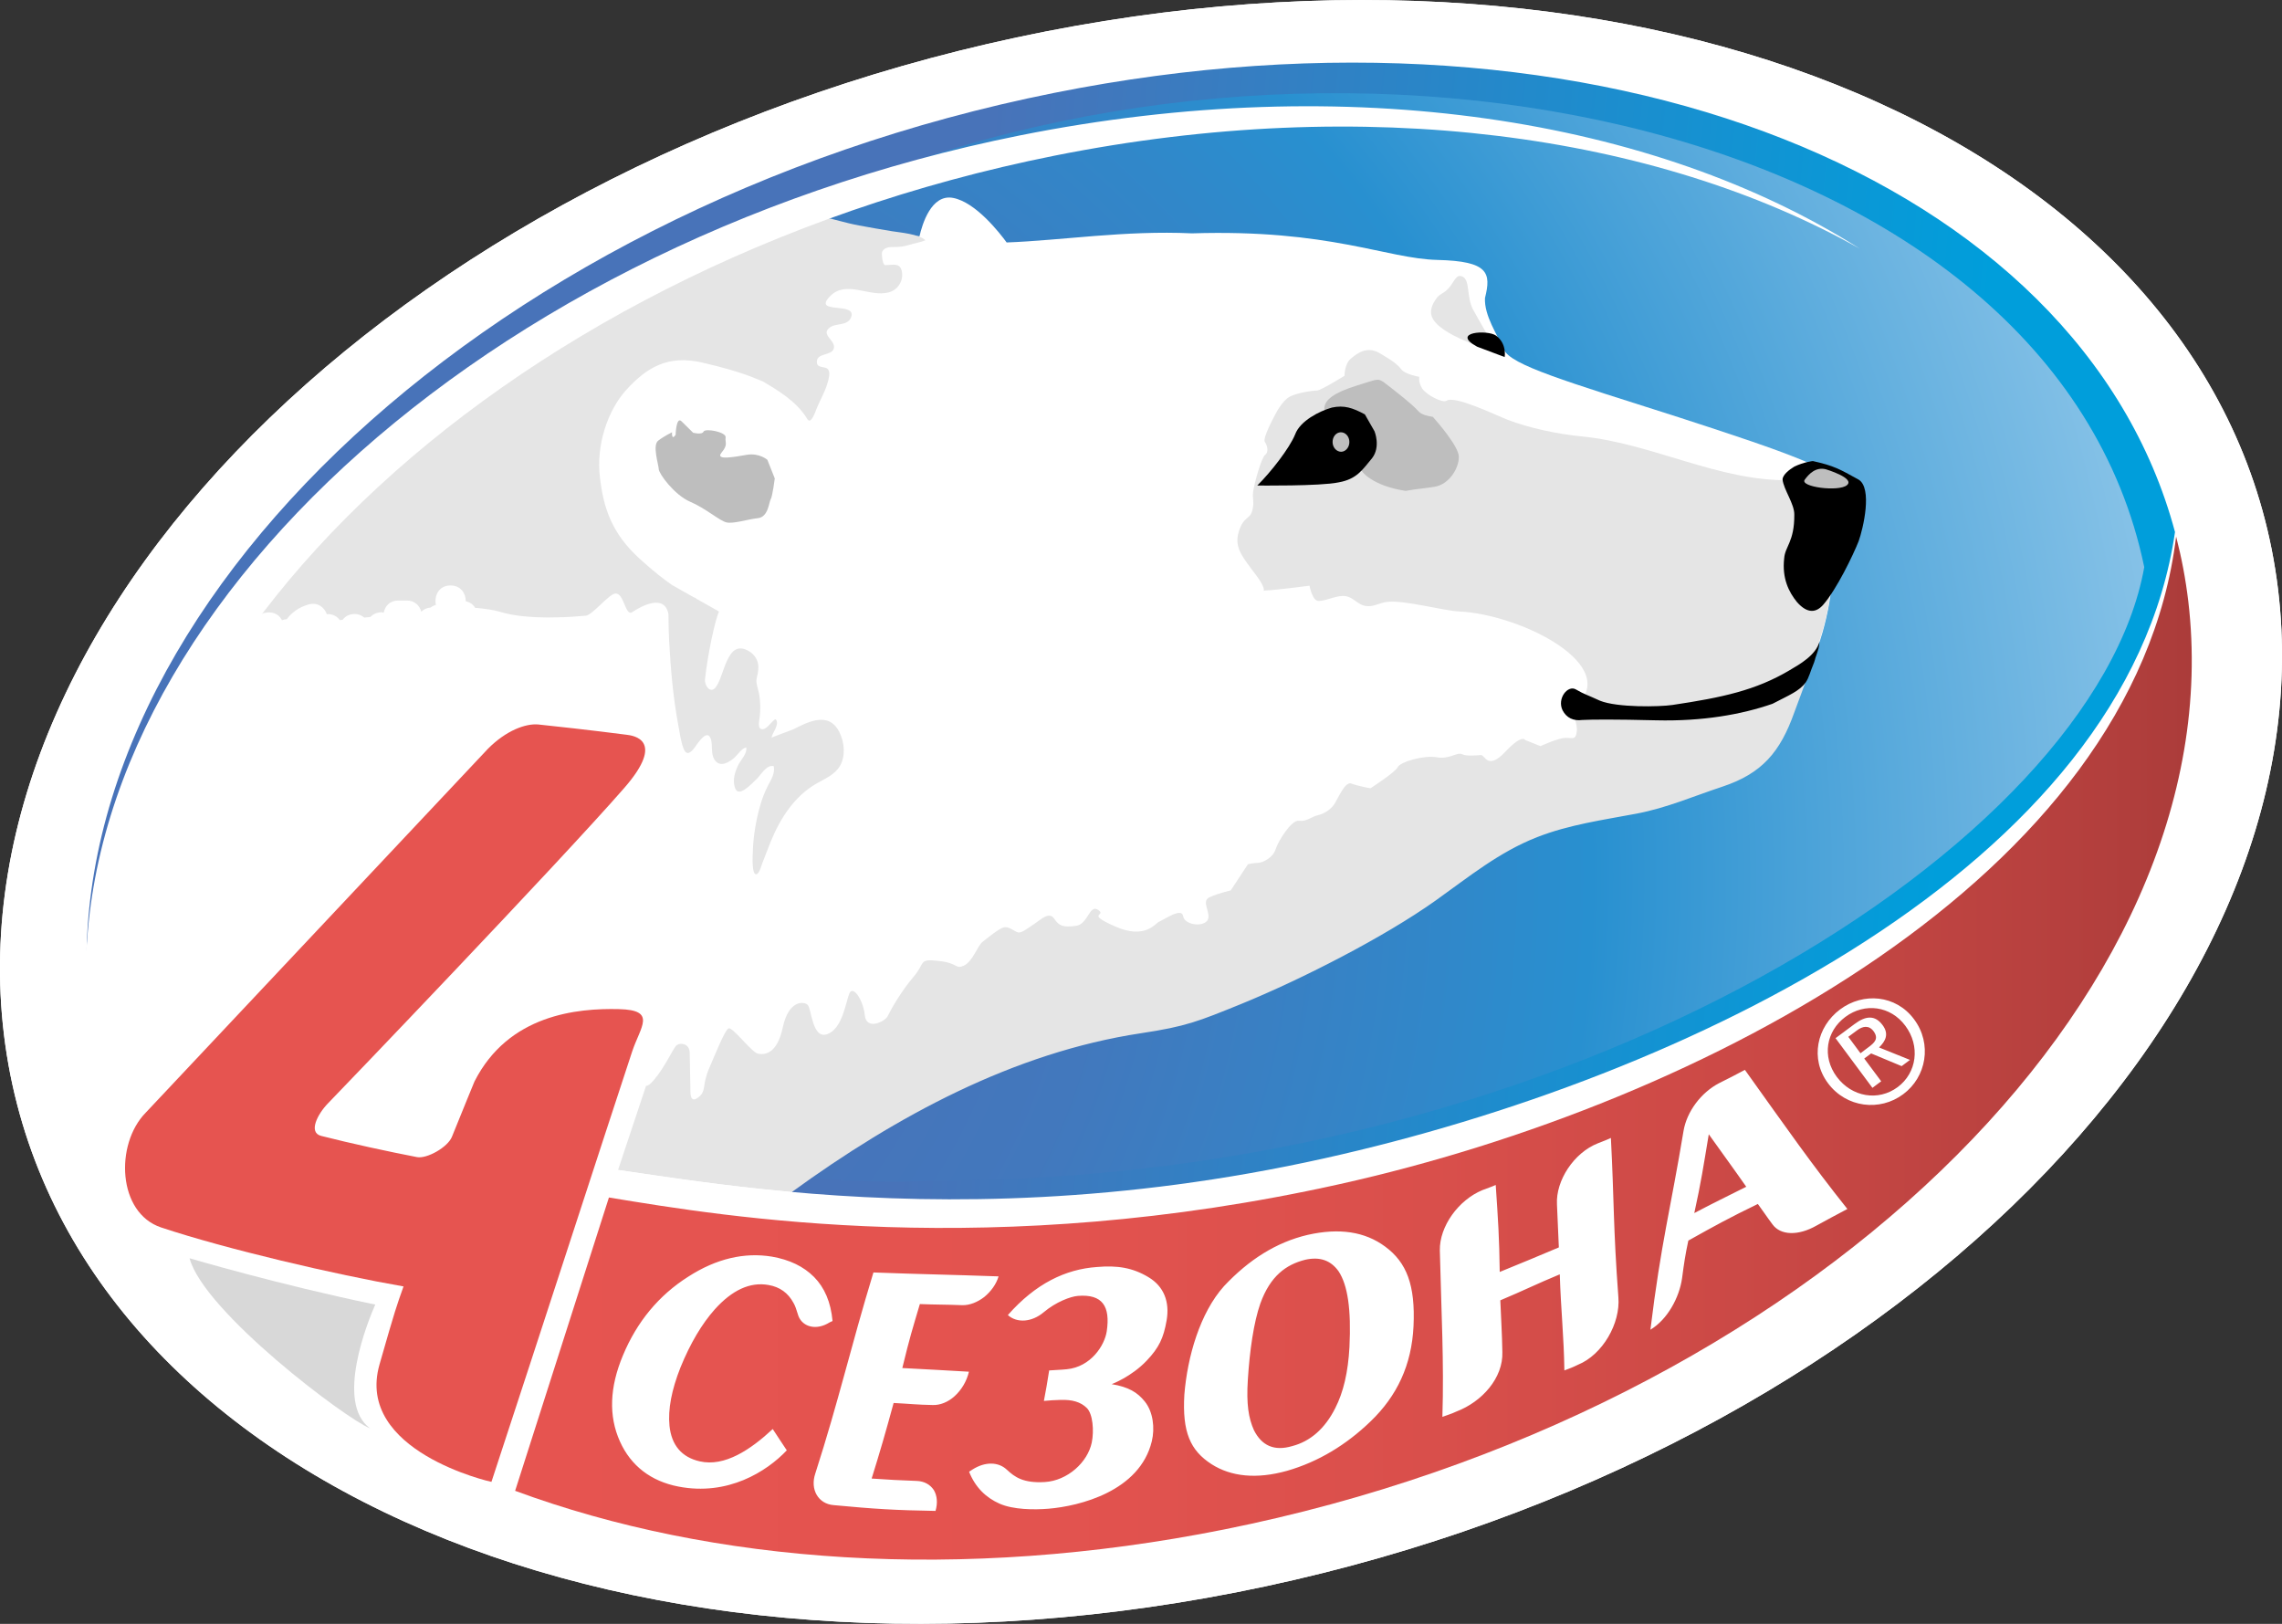<?xml version="1.0" encoding="UTF-8"?> <!-- Generator: Adobe Illustrator 23.0.3, SVG Export Plug-In . SVG Version: 6.00 Build 0) --> <svg xmlns="http://www.w3.org/2000/svg" xmlns:xlink="http://www.w3.org/1999/xlink" id="Layer_1" x="0px" y="0px" viewBox="0 0 267.88 190.61" style="enable-background:new 0 0 267.88 190.61;" xml:space="preserve"><rect x="0" y="0" width="267.88" height="190.61" fill="#333333" stroke="none"/> <style type="text/css"> .st0{fill:#FFFFFF;} .st1{fill:url(#SVGID_1_);} .st2{fill:url(#SVGID_2_);} .st3{fill-rule:evenodd;clip-rule:evenodd;fill:#FFFFFF;} .st4{fill-rule:evenodd;clip-rule:evenodd;fill:#BEBEBE;} .st5{fill-rule:evenodd;clip-rule:evenodd;fill:#E5E5E5;} .st6{fill-rule:evenodd;clip-rule:evenodd;} .st7{fill:url(#SVGID_3_);} .st8{fill:#D8D8D8;} .st9{fill:#E65450;} </style> <g> <path class="st0" d="M267.41,69.13c-6.17-50.6-70.91-79.89-144.63-65.44C49.07,18.15-5.69,70.88,0.47,121.48 c6.16,50.6,70.91,79.89,144.63,65.43C218.81,172.45,273.57,119.72,267.41,69.13z"></path> <linearGradient id="SVGID_1_" gradientUnits="userSpaceOnUse" x1="78.321" y1="126.209" x2="197.254" y2="126.209" gradientTransform="matrix(0.996 0.087 -0.087 0.996 42.234 -38.578)"> <stop offset="0" style="stop-color:#4873B9"></stop> <stop offset="1" style="stop-color:#009EDB"></stop> </linearGradient> <path class="st1" d="M260.13,70.85c5.76,48.54-46.09,99.21-115.83,113.18C74.57,198,13.38,169.96,7.61,121.43 C1.85,72.88,53.7,22.2,123.43,8.23C193.16-5.72,254.36,22.31,260.13,70.85z"></path> <radialGradient id="SVGID_2_" cx="144.41" cy="-17.154" r="227.234" gradientTransform="matrix(0.992 -0.13 0.13 0.992 -86.509 138.707)" gradientUnits="userSpaceOnUse"> <stop offset="0.195" style="stop-color:#4873B9"></stop> <stop offset="0.329" style="stop-color:#4278BD"></stop> <stop offset="0.505" style="stop-color:#3187C9"></stop> <stop offset="0.582" style="stop-color:#2890D0"></stop> <stop offset="1" style="stop-color:#AAD5F0"></stop> </radialGradient> <path class="st2" d="M97.87,22.49C73.84,32.62,43.14,98.79,37.46,126.62c0,0,46.12,13.66,72.32,11.95c75,0,136.16-39.72,141.93-72 C240.93,14.56,158.34-3,97.87,22.49z"></path> <g> <path class="st3" d="M217.68,57.57c-2.95-2.66-7.11-4.21-20.53-8.56c-13.42-4.28-19.78-6.15-20.62-7.98 c-0.76-1.74-2.32-4-2.21-6.05c0.74-2.96,0.42-4.32-5.57-4.47c-6-0.14-12.65-3.63-28.83-3.12c-7.86-0.37-15.28,0.83-21.75,1.07 c-0.82-1.12-3.63-4.73-6.29-5.23c-2.58-0.49-3.64,3.17-3.94,4.5c-2.09-0.02-1.98,0.81-10.22-1.76 c-9.43-2.14-49.33,21.77-60.27,34.01c-18.4,21.95-26.81,40.95-28.07,57.21c-2.35,30.38,83.57,22.73,83.57,22.73 c1.83-2.72,6.46-6.83,8.81-8.19c3.85-2.23,16.94-9.07,28.2-12.16c16.73-4.49,38.67-14.75,38.67-14.75 c3.23-2.66,4.82-4.85,7.43-6.23c2.39-1.26,6.47-1.96,10.18-2.82c7.77-1.88,14.44-2.43,18.64-7.66c4.28-5.22,7.76-10.38,7.76-10.38 c2.13-4.42,2.55-10.34,2.55-10.34S220.7,60.21,217.68,57.57z"></path> <path class="st4" d="M79.31,51.04c0,0,0.06-2.2,0.69-1.59c0.62,0.62,1.36,1.34,1.36,1.34s1.04,0.29,1.23-0.13 c0.2-0.42,2.68,0.05,2.59,0.68c-0.09,0.63,0.32,0.83-0.48,1.79c-0.8,0.96,1.56,0.49,3,0.25c1.43-0.23,2.38,0.59,2.38,0.59 l0.87,2.19c0,0-0.27,2.1-0.47,2.42c-0.21,0.32-0.27,2.11-1.51,2.24c-1.22,0.13-2.87,0.69-3.69,0.5c-0.83-0.2-2.4-1.63-4.27-2.43 c-1.87-0.81-3.66-3.29-3.68-3.82c-0.01-0.52-0.78-2.81-0.06-3.35c0.7-0.54,1.62-0.98,1.62-0.98S78.81,51.77,79.31,51.04z"></path> <path class="st5" d="M175.81,41.35c0,0-2.07-3.49-2.91-5.05c-0.76-1.48-0.32-3.37-1.19-3.82c-0.87-0.44-0.98,0.8-1.94,1.63 c-0.37,0.32-0.76,0.43-1.06,0.8c-0.64,0.82-0.99,1.72-0.48,2.56C169.53,39.66,175.81,41.35,175.81,41.35z M74.22,71.85 c1.18-0.79,3.81-2.14,4.25,0.24c0,1.05,0.03,2.1,0.08,3.15c0.18,3.29,0.46,6.63,1.08,9.91c0.17,0.88,0.27,1.8,0.59,2.66 c0.36,0.99,0.89,0.51,1.3-0.03c0.35-0.46,1.53-2.42,1.95-0.95c0.2,0.74-0.04,1.68,0.41,2.35c0.66,1.02,1.85,0.22,2.41-0.32 c0.41-0.39,0.73-0.98,1.31-1.13c0.14,0.72-0.65,1.48-0.93,2.05c-0.39,0.8-0.73,1.81-0.37,2.75c0.45,1.17,2.04-0.66,2.43-1 c0.55-0.48,1.19-1.79,2.09-1.61c0.2,0.81-0.32,1.63-0.66,2.28c-0.41,0.78-0.72,1.61-0.96,2.48c-0.48,1.73-0.78,3.53-0.83,5.37 c-0.01,0.35-0.16,2.77,0.46,2.56c0.33-0.11,0.57-1.1,0.69-1.38c0.33-0.82,0.63-1.65,0.96-2.46c1.14-2.76,2.79-5.32,5.37-6.8 c0.99-0.57,2.16-1.04,2.76-2.08c0.65-1.13,0.54-2.74-0.09-3.98c-0.66-1.29-1.63-1.55-2.7-1.37c-0.96,0.18-1.81,0.62-2.66,1.05 c-0.25,0.13-2.57,0.93-2.59,1.02c0.07-0.61,0.84-1.36,0.59-2.02c-0.12-0.31-0.25-0.1-0.46,0.09c-0.29,0.25-0.76,0.93-1.2,0.92 c-0.65-0.03-0.36-1.06-0.32-1.42c0.11-0.91,0.09-1.92-0.1-2.86c-0.09-0.42-0.24-0.84-0.28-1.27c-0.04-0.45,0.14-0.77,0.18-1.2 c0.05-0.32,0.06-0.66,0-0.98c-0.13-0.61-0.52-1.1-1.04-1.42c-2.69-1.64-2.89,3.13-4,4.31c-0.59,0.64-1.26-0.31-1.18-1.03 c0.3-2.85,1.17-6.92,1.64-7.95l-2.74-1.55c0.02-0.02,0.03-0.04,0.03-0.04s-0.07-0.01-0.21-0.06l-2.59-1.46c0,0,0,0,0,0 c-0.97-0.67-2.2-1.63-3.73-3.02c-3.34-3-4.32-6.03-4.73-9.57c-0.48-3.88,0.93-7.88,3.02-10.24c2.5-2.77,4.97-4.17,8.9-3.3 c5.04,1.16,6.44,1.96,7.22,2.24c1.49,0.9,3.91,2.24,5.21,4.42c0.41,0.69,0.94-0.89,1.04-1.14c0.39-1,1.03-2.04,1.33-3.13 c0.11-0.38,0.36-1.21,0.05-1.58c-0.34-0.42-1.35-0.04-1.31-0.92c0.03-0.99,1.65-0.69,1.96-1.44c0.42-1-1.66-1.69-0.4-2.58 c0.69-0.48,1.97-0.17,2.41-1.06c1-2.05-4.59-0.35-2.43-2.57c1.93-1.98,4.65,0.17,6.93-0.47c1-0.28,1.67-1.26,1.53-2.31 c-0.17-1.25-1.05-0.88-1.99-0.88c-0.3-0.01-0.44-1.35-0.35-1.56c0.25-0.56,0.92-0.57,1.46-0.57h0.25 c0.76-0.02,1.23-0.17,1.94-0.38c0.48-0.13,0.98-0.2,1.43-0.41c-0.73-0.72-2.92-0.9-3.93-1.06c-1.28-0.2-2.55-0.44-3.83-0.67 c-3.6-0.67-4.54-1.68-8.01-0.52C48.15,40.96,27.45,73.27,28.21,73.27c0.34,0,0.61,0.08,0.85,0.21c0.22-0.18,0.48-0.29,0.8-0.35 c0.21-0.69,0.77-1.25,1.7-1.25c0.77,0,1.28,0.4,1.54,0.92c0.17-0.06,0.35-0.11,0.56-0.12c0.63-0.84,1.47-1.41,2.53-1.72 c1.09-0.32,1.88,0.31,2.18,1.14c0.03,0,0.05-0.02,0.1-0.02c0.66,0,1.13,0.3,1.42,0.71l0.33-0.04c0.3-0.4,0.76-0.68,1.41-0.68 c0.48,0,0.84,0.18,1.13,0.42c0.24-0.03,0.48-0.05,0.72-0.07c0.3-0.32,0.73-0.55,1.31-0.55c0.1,0,0.16,0.04,0.25,0.05 c0.16-0.77,0.71-1.43,1.72-1.43h0.99c0.95,0,1.5,0.6,1.71,1.31c0.26-0.27,0.64-0.45,1.1-0.49c0.17-0.14,0.37-0.24,0.61-0.31 c-0.23-1.05,0.33-2.28,1.72-2.28c1.2,0,1.79,0.93,1.79,1.86c0.51,0.11,0.88,0.39,1.11,0.78c0.05,0,0.15,0,0.2,0 c1.02,0.1,1.97,0.24,2.62,0.43c0.79,0.24,1.69,0.42,2.67,0.53c0.56,0.05,1.14,0.1,1.74,0.13c0.79,0.03,1.63,0.04,2.47,0.01 c1.07-0.02,2.17-0.09,3.27-0.19c0.78-0.07,2.69-2.51,3.46-2.6C73.27,69.55,73.39,72.41,74.22,71.85z M210.09,56.36 c-8.29,0.17-16.15-4.33-24.39-5.13c-2.81-0.27-6.2-0.98-8.75-1.97c-1.43-0.56-6.21-2.88-7.15-2.22c-0.45,0.31-2.4-0.71-2.86-1.45 c-0.47-0.75-0.33-1.36-0.33-1.36s-1.64-0.27-2.1-0.86c-0.46-0.6-1.06-1.04-2.56-1.92c-1.5-0.88-2.68,0.05-3.4,0.67 c-0.73,0.62-0.72,1.99-0.72,1.99s-2.78,1.72-3.22,1.73c-0.45,0-2.08,0.2-3.11,0.67c-1.03,0.48-1.89,2.32-1.89,2.32 s-1.43,2.6-1.13,3.05c0.31,0.44,0.47,1.2,0.03,1.51c-0.44,0.32-1.27,3.36-1.4,4.28c-0.13,0.91,0.17,1.21-0.11,2.27 c-0.28,1.07-1.02,0.63-1.58,2.46c-0.56,1.83,0.35,2.88,2.03,5.11c1.68,2.24,0.33,1.82,1.23,1.79c0.89-0.01,5.04-0.55,5.04-0.55 s0.33,1.81,1.07,1.79c1.07-0.02,2.14-0.74,3.22-0.56c0.83,0.15,1.38,0.96,2.2,1.13c0.97,0.2,1.61-0.32,2.53-0.45 c2-0.28,6.58,1.01,8.53,1.11c7.41,0.36,19.23,6.45,13.62,11.19c-0.58,0.47,0.33,1.81,0.21,2.87c-0.13,1.06-0.43,0.77-1.33,0.78 c-0.88,0.02-2.94,0.97-2.94,0.97l-1.8-0.72c0,0-0.31-0.76-2.35,1.41c-2.04,2.16-2.37,0.35-2.82,0.36 c-0.44,0.01-1.63,0.18-2.23-0.1c-0.6-0.29-1.47,0.63-2.96,0.36c-1.5-0.28-4.3,0.54-4.59,1.15c-0.28,0.61-3.21,2.49-3.21,2.49 s-1.5-0.27-2.24-0.56c-0.75-0.29-1.6,1.85-2.03,2.47c-0.43,0.61-1.17,1.08-1.9,1.25c-0.74,0.16-1.33,0.78-2.22,0.65 c-0.9-0.13-2.48,2.47-2.75,3.38c-0.29,0.92-1.46,1.55-2.06,1.56c-0.59,0.01-1.18,0.17-1.18,0.17l-2.02,3.07 c0,0-1.48,0.33-2.51,0.81c-1.03,0.47,0.33,1.96-0.24,2.73c-0.58,0.78-2.67,0.51-2.84-0.54c-0.16-1.06-2.36,0.51-2.8,0.66 c-0.45,0.16-1.6,2.15-5.19,0.56c-3.59-1.59-0.91-1.19-1.97-1.93c-1.06-0.73-1.16,1.69-2.64,1.87c-1.48,0.18-1.93,0.04-2.54-0.86 c-0.61-0.89-1.63,0.19-2.37,0.66c-0.74,0.47-1.46,1.1-1.91,0.95c-0.44-0.14-1.05-0.73-1.65-0.57c-0.59,0.16-1.9,1.25-2.49,1.71 c-0.58,0.47-1.14,2.3-2.17,2.77c-1.03,0.48-0.6-0.3-2.99-0.55c-2.38-0.26-1.48,0.18-2.93,1.88c-1.46,1.69-2.75,4-3.03,4.61 c-0.29,0.61-2.49,1.72-2.68-0.1c-0.19-1.82-1.4-3.61-1.83-2.54c-0.42,1.07-0.81,4.11-2.58,4.75c-1.77,0.64-1.84-2.99-2.3-3.44 c-0.45-0.44-2.24-0.56-2.92,2.64c-0.68,3.2-2.17,3.23-2.91,3.09c-0.75-0.14-3.05-3.27-3.48-2.96c-0.45,0.31-1.43,2.75-2.28,4.74 c-0.85,1.99-0.25,2.59-1.27,3.37c-1.03,0.78-0.9-0.73-0.91-1.19l-0.08-4.09c-0.03-1.06-1.07-1.19-1.51-0.88 c-0.43,0.32-1.29,2.46-2.73,4.15c-0.43,0.5-0.71,0.66-0.88,0.63c-0.82,2.48-1.97,5.91-3.29,9.88c5.08,0.74,11.96,1.83,20.4,2.59 c12.23-8.88,26.03-16.38,40.99-18.64c5.31-0.8,6.72-1.39,11.75-3.43c6.96-2.84,16.75-7.81,22.87-12.17 c3.83-2.73,7.43-5.68,11.89-7.42c3.73-1.46,7.71-2.01,11.63-2.75c3.57-0.67,6.71-2.05,10.13-3.18c4.62-1.54,6.76-4.04,8.42-8.71 c0.71-1.98,3.39-8.71,4.06-12.81C215.35,66.7,211.97,61.01,210.09,56.36z"></path> <path class="st6" d="M212.81,54.12c0,0-1.01,0.09-2.18,0.65c-0.58,0.35-1.36,0.95-1.38,1.51c0.13,1.2,1.4,2.86,1.38,4.13 c0.02,3.19-1.09,3.71-1.19,5.14c-0.26,2.3,0.52,3.92,1.52,5.14c1.22,1.37,2.24,1.23,3.06,0.3c1.57-1.79,3.54-5.88,4.16-7.46 c0.54-1.5,1.65-6.25-0.01-7.24C215.92,55.05,215.29,54.67,212.81,54.12z"></path> <path class="st6" d="M173.39,40.69l3.24,1.22c0,0,0.28-1.56-1-2.51C174.63,38.67,170.24,38.97,173.39,40.69z"></path> <path class="st6" d="M213.2,76.97c0.22-0.66,0.37-1.03,0.38-1.63c-0.44,1.57-2.27,2.61-3.55,3.36c-3.91,2.31-7.79,3.17-13.72,4.05 c-1.51,0.22-6.45,0.32-8.49-0.5c-1.57-0.73-1.75-0.7-2.84-1.33c-0.94-0.54-2.23,1.07-1.55,2.46c0.46,0.88,1.27,1.27,2.31,1.13 c1.13-0.06,3.87-0.08,8.68,0.04c5.37,0.13,9.97-0.66,13.65-1.94c1.96-1.02,3.16-1.49,3.89-2.5c0.41-0.59,0.53-1.25,0.99-2.35 C213.16,77.15,213.01,77.47,213.2,76.97z"></path> <path class="st4" d="M214.32,55.08c0,0,3.46,1.03,2.5,1.86c-0.96,0.83-5.61,0.21-4.96-0.64 C212.34,55.64,213.14,54.79,214.32,55.08z"></path> <path class="st3" d="M95.1,76.7c0,0,0.19,2.65-2.53,3.9c-2.71,1.26-2.87-0.21-1.87-2.87c0.99-2.68,3.7-3.67,3.7-3.67L95.1,76.7z"></path> <path class="st4" d="M168.44,57.13c1.7-0.3,2.84-2.2,2.81-3.53c-0.02-1.23-2.64-4.21-3.05-4.67c-0.69-0.11-1.33-0.27-1.67-0.64 c-0.84-0.93-2.73-2.37-3.78-3.19c-1.05-0.82-0.94-0.61-3.52,0.17c-2.57,0.8-3.79,1.66-3.77,2.72c0.02,1.05,5.25,4.1,5.26,4.63 c0.01,0.53-1.1,2.02-0.99,2.44c0.1,0.35,1.42,1.97,5.27,2.56C166.16,57.4,167.48,57.3,168.44,57.13z"></path> <path class="st6" d="M147.59,56.99c0,0,7.41,0.09,9.55-0.37c2.14-0.38,2.79-1.48,3.92-2.83c1.05-1.35,0.29-3.17,0.29-3.17 s0,0-1.13-1.98c-1.43-0.77-2.44-1.11-3.87-0.8c-1.43,0.4-3.74,1.55-4.32,3.16C151.37,52.61,149.2,55.4,147.59,56.99z"></path> <path class="st4" d="M156.43,51.9c-0.01-0.63,0.41-1.15,0.96-1.16c0.55-0.01,1,0.49,1.01,1.12c0.01,0.63-0.42,1.15-0.95,1.17 C156.89,53.03,156.44,52.53,156.43,51.9z"></path> </g> <path class="st0" d="M14.49,123.45C9.18,78.49,58.1,31.41,123.75,18.28c36.59-7.32,70.64-2.54,94.55,10.9 c-24.02-15.24-59.87-21.02-98.55-13.29C54.11,29.03,5.18,76.11,10.49,121.06c2.36,19.94,15,36.09,34.06,46.76 C27.73,157.2,16.68,141.95,14.49,123.45z"></path> <path class="st0" d="M267.41,69.13c-6.17-50.6-70.91-79.89-144.63-65.44C49.07,18.15-5.69,70.88,0.47,121.48 c6.16,50.6,70.91,79.89,144.63,65.43C218.81,172.45,273.57,119.72,267.41,69.13z M10.56,119.85C5.07,73.28,55.75,24.5,123.76,10.9 C187.72-1.9,244.22,20.96,255.32,62.45c-5.72,39.29-57.66,64.12-99.79,73.5c-47.97,10.69-82.17,0.23-90.91,0.59 C47.81,134.59,10.49,121.06,10.56,119.85z"></path> <linearGradient id="SVGID_3_" gradientUnits="userSpaceOnUse" x1="60.468" y1="123.022" x2="257.29" y2="123.022"> <stop offset="0" style="stop-color:#E65450"></stop> <stop offset="0.313" style="stop-color:#E3534F"></stop> <stop offset="0.547" style="stop-color:#D94F4B"></stop> <stop offset="0.754" style="stop-color:#C94845"></stop> <stop offset="0.946" style="stop-color:#B33F3D"></stop> <stop offset="1" style="stop-color:#AB3C3A"></stop> </linearGradient> <path class="st7" d="M256.88,70.58c-0.31-2.6-0.79-5.13-1.43-7.6c-4.88,39.95-55.65,66.53-98.14,76 c-40.86,9.11-72.16,3.83-85.83,1.58l-11.01,34.43c23.15,8.55,52.3,10.72,83.21,4.54C211.7,165.92,262.38,117.14,256.88,70.58z"></path> <path class="st8" d="M22.25,147.69c0,0,10.42,3.09,21.8,5.44c-0.87,1.97-4.72,11.5-0.62,14.52C40.7,166.61,23.94,154,22.25,147.69z "></path> <path class="st9" d="M44.55,160.16c1.85-6.48,2.01-6.88,2.82-9.16c-7.96-1.38-20.85-4.39-28.45-6.92 c-5.14-1.71-5.43-9.77-1.83-13.46L57.27,87.9c2.14-2.16,4.44-3,5.93-2.86c1.14,0.11,6.48,0.7,10.39,1.21 c0.67,0.09,4.65,0.55-0.3,6.23c-7.54,8.65-33.52,35.74-34.77,37.01c-1.25,1.28-2.36,3.45-0.82,3.84c3.44,0.88,7.93,1.85,11.25,2.49 c1.16,0.22,3.6-1.15,4.1-2.38c1.15-2.86,2.65-6.5,2.65-6.5c3.99-7.86,12.06-8.61,16.96-8.49c4.47,0.11,2.53,2.03,1.55,4.97 c-3.29,9.96-10.95,33.58-16.52,50.52C57.69,173.96,41.64,170.36,44.55,160.16z"></path> <path class="st0" d="M162.61,146.33c-2.38-1.77-5.41-2.22-9.11-1.38c-3.67,0.86-6.9,2.91-9.81,6.01c-2.82,3.14-4.3,8.27-4.66,12.73 c-0.26,4.39,0.68,6.56,3.2,8.18c2.28,1.45,5.26,1.78,8.86,0.77c3.66-1.05,6.95-3.05,9.8-5.8c3.12-3,4.82-6.63,5.04-11.16 C166.16,150.84,165.12,148.18,162.61,146.33z M158.41,158.12c-0.16,2.95-0.71,5.3-1.67,7.17c-1.22,2.43-2.96,3.91-5.05,4.45 c-2.12,0.63-3.58-0.06-4.49-1.86c-0.64-1.42-0.9-3.08-0.72-5.9c0.21-3.4,0.69-6.77,1.47-8.98c1.17-3.23,3.01-4.56,5.26-5.13 c1.74-0.39,3.01,0.07,3.93,1.36C158.2,150.85,158.63,153.67,158.41,158.12z M97.73,155.06c-0.2-2.22-0.94-3.92-2.16-5.16 c-1.24-1.25-2.89-2.04-4.97-2.4c-3.21-0.52-6.49,0.22-9.8,2.35c-3.46,2.19-6.03,5.29-7.68,9.26c-1.56,3.73-1.69,7.1-0.35,10.08 c1.29,2.88,3.66,4.68,6.86,5.3c5.81,1.13,10.36-1.75,12.73-4.25c-0.65-1.01-1.01-1.49-1.65-2.5c-2.59,2.41-5.64,4.47-8.58,3.79 c-2.1-0.48-3.31-1.89-3.54-4.18c-0.19-1.91,0.24-4.18,1.29-6.84c1.17-2.87,2.52-5.12,4.02-6.81c2.04-2.27,4.14-3.25,6.3-2.87 c1.35,0.23,2.32,0.94,2.95,2.11c0.21,0.35,0.34,0.8,0.5,1.3c0.37,1.39,1.91,1.95,3.44,1.15C97.34,155.24,97.47,155.17,97.73,155.06 z M134.81,149.91c-1.85-1.11-3.65-1.4-6.05-1.19c-3.68,0.26-7.19,1.94-10.45,5.64c1.05,0.95,2.79,0.87,4.22-0.34 c1.43-1.2,3.13-1.84,4.01-1.91c2.89-0.23,3.81,1.24,3.38,4.15c-0.25,1.67-1.86,4.18-4.69,4.46c-0.89,0.09-1.25,0.07-2.07,0.14 c-0.23,1.53-0.38,2.28-0.62,3.58c0.77-0.08,1.15-0.09,1.93-0.12c1.42-0.05,2.4,0.25,3.11,0.95c0.71,0.7,0.86,2.68,0.58,4.05 c-0.48,2.32-2.84,4.48-5.52,4.64c-2.52,0.15-3.53-0.59-4.45-1.45c-0.99-0.93-2.53-0.96-4-0.04c-0.17,0.13-0.26,0.15-0.43,0.28 c0.72,1.82,1.97,3.04,3.58,3.75c1.61,0.71,4.05,0.73,5.75,0.59c3.61-0.3,10.7-2.03,12.12-7.92c0.37-1.54,0.16-3.45-0.83-4.67 c-0.86-1.07-1.9-1.7-3.88-2.03c0,0,2.31-0.86,4.11-2.76c1.44-1.52,1.98-2.65,2.34-4.74C137.32,152.82,136.64,151,134.81,149.91z M107.98,153.07c1.99,0.08,2.99,0.05,4.98,0.13c0.86,0.02,1.77-0.34,2.58-0.96c0.79-0.65,1.41-1.5,1.68-2.42 c-5.9-0.21-8.83-0.24-14.69-0.46c-2.72,8.94-4.04,14.94-6.83,23.62c-0.62,1.86,0.36,3.55,2.16,3.69c4.79,0.45,7.19,0.6,11.96,0.68 c0.27-0.93,0.19-1.79-0.2-2.45c-0.43-0.65-1.12-1.03-1.98-1.07c-2.12-0.08-3.19-0.13-5.32-0.28c0.96-3.07,1.65-5.45,2.58-8.87 c1.83,0.09,2.76,0.21,4.59,0.24c0.85,0.03,1.8-0.33,2.58-1.05c0.79-0.72,1.41-1.73,1.67-2.86c-3.13-0.18-4.7-0.27-7.82-0.43 C106.82,156.88,107.09,156.08,107.98,153.07z M189.1,133.57c-0.59,0.28-0.92,0.38-1.53,0.63c-2.82,1.11-4.95,4.38-4.8,7.16 c0.07,2.03,0.15,3.04,0.22,5.06c-2.75,1.15-4.14,1.75-6.94,2.88c-0.05-4.02-0.19-6.07-0.47-10.21c-0.6,0.27-0.93,0.35-1.55,0.6 c-2.83,1.16-5.06,4.27-5.01,7.08c0.18,7.38,0.5,13.09,0.3,19.54c0.65-0.25,1-0.32,1.63-0.62c3.03-1.15,5.51-3.95,5.41-6.98 c-0.04-2.37-0.15-3.71-0.24-6.08c2.84-1.19,4.2-1.9,6.98-3.05c0.13,4.2,0.48,7.22,0.54,11.28c0.64-0.24,0.97-0.36,1.58-0.66 c2.92-1.18,5.01-4.88,4.76-7.92C189.36,143.98,189.49,141.02,189.1,133.57z M201.82,127.13c-2.14,1.11-3.8,3.34-4.19,5.6 c-1.51,9.13-2.65,13.16-3.89,23.35c2.01-1.21,3.38-3.76,3.71-6.01c0.25-1.87,0.37-2.72,0.74-4.45c3.2-1.79,4.82-2.68,8.16-4.3 c0.71,0.96,1.01,1.45,1.73,2.41c0.94,1.28,3.01,1.36,5.17,0.12c1.43-0.79,2.16-1.17,3.61-1.94c-4.26-5.35-7.01-9.31-12.03-16.33 C203.64,126.22,203.04,126.52,201.82,127.13z M198.89,142.39c0.79-3.58,1.08-5.52,1.7-9.25c1.77,2.49,2.77,3.83,4.4,6.16 C202.53,140.54,201.29,141.12,198.89,142.39z M220.58,122.95c0.77-0.75,1.19-1.59,0.41-2.63c-0.86-1.15-1.92-1.15-3.3-0.11 l-2.22,1.65l4.33,5.83l1.03-0.77l-1.99-2.67l0.81-0.6l3.58,1.49l0.98-0.73L220.58,122.95z M219.31,122.94l-0.91,0.69l-1.43-1.93 l1.04-0.77c0.63-0.47,1.37-0.63,1.92,0.11C220.57,121.91,220.06,122.39,219.31,122.94z M224.68,119.63 c-2.13-2.86-5.96-3.17-8.67-1.15c-2.74,2.04-3.56,5.8-1.43,8.66c2.16,2.9,6.1,3.34,8.83,1.3 C226.13,126.43,226.85,122.53,224.68,119.63z M222.77,127.6c-2.29,1.7-5.39,1.17-7.16-1.21c-1.74-2.35-1.26-5.34,1.02-7.03 c2.26-1.68,5.29-1.3,7.03,1.04C225.44,122.78,225.02,125.92,222.77,127.6z"></path> </g> </svg> 